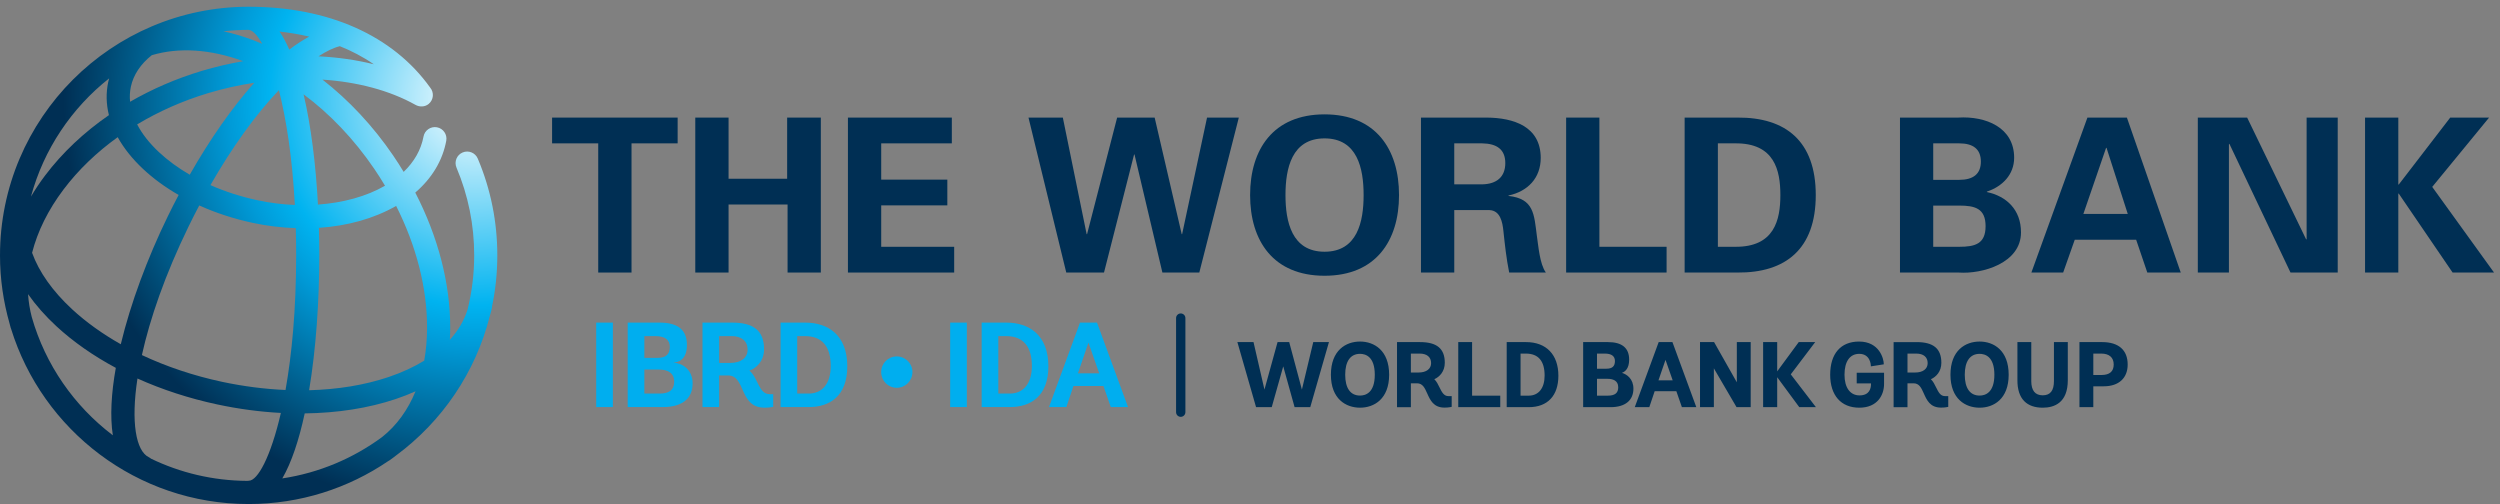 <?xml version="1.0" encoding="UTF-8" standalone="no"?><!DOCTYPE svg PUBLIC "-//W3C//DTD SVG 1.1//EN" "http://www.w3.org/Graphics/SVG/1.1/DTD/svg11.dtd"><svg width="100%" height="100%" viewBox="0 0 992 200" version="1.1" xmlns="http://www.w3.org/2000/svg" xmlns:xlink="http://www.w3.org/1999/xlink" xml:space="preserve" xmlns:serif="http://www.serif.com/" style="fill-rule:evenodd;clip-rule:evenodd;stroke-linejoin:round;stroke-miterlimit:2;"><rect x="0" y="0" width="992" height="200" fill="#808080" stroke="none"/><g><clipPath id="_clip1"><rect x="0" y="2.671" width="197.333" height="197.329"/></clipPath><g clip-path="url(#_clip1)"><path d="M0,101.337c0,9.38 1.346,18.442 3.8,27.046c0.15,0.584 0.288,1.155 0.458,1.734c0.034,0.108 0.084,0.208 0.125,0.321c12.45,40.241 50.005,69.562 94.284,69.562c20.483,0 39.529,-6.271 55.316,-17c0.155,-0.083 0.313,-0.171 0.463,-0.267c0.937,-0.637 1.846,-1.312 2.725,-2.012c18.158,-13.413 31.562,-32.888 37.204,-55.421c0.317,-1.038 0.596,-2.092 0.825,-3.158c0.054,-0.254 0.071,-0.5 0.083,-0.75c1.342,-6.475 2.05,-13.192 2.05,-20.055c0,-13.32 -2.608,-26.241 -7.75,-38.404c-0.987,-2.337 -3.683,-3.425 -6.012,-2.437c-2.338,0.979 -3.429,3.679 -2.442,6.008c4.663,11.029 7.029,22.746 7.029,34.833c0,7.405 -0.92,14.601 -2.629,21.484c-1.35,4.346 -3.737,8.367 -7.025,12.012c0.079,-1.558 0.134,-3.133 0.138,-4.737c0.037,-17.609 -4.834,-36.196 -13.867,-53.679c6.621,-5.684 10.842,-12.709 12.296,-20.563c0.462,-2.492 -1.188,-4.883 -3.679,-5.346c-2.492,-0.466 -4.888,1.188 -5.346,3.68c-0.963,5.195 -3.659,9.958 -7.879,14.016c-1.313,-2.175 -2.675,-4.325 -4.121,-6.441c-8.054,-11.809 -17.629,-22.026 -28.1,-30.175c13.821,0.904 26.604,4.258 36.896,10.008c1.612,0.921 3.758,0.891 5.266,-0.367c1.95,-1.621 2.209,-4.521 0.584,-6.471c-14.784,-20.687 -40.359,-32.087 -72.025,-32.087c-54.404,-0 -98.667,44.262 -98.667,98.666Zm100.971,-85.212c-4.15,-1.592 -8.254,-2.821 -12.296,-3.704c3.242,-0.363 6.529,-0.567 9.867,-0.571c1.558,0.021 3.479,1.896 5.487,5.529c-1.017,-0.433 -2.033,-0.866 -3.058,-1.254Zm9.946,-3.608c3.725,0.416 7.695,1.054 11.779,2.012c-2.558,1.371 -5.208,3.092 -7.904,5.15c-1.196,-2.708 -2.488,-5.1 -3.875,-7.162Zm15.458,9.829c3.15,-2.038 6.05,-3.438 8.475,-4.017c4.604,1.846 9.167,4.2 13.492,7.179c-6.938,-1.729 -14.325,-2.787 -21.967,-3.162Zm-74.454,12.091c1.016,-4.758 3.879,-9.016 8.308,-12.537c10.713,-3.196 23.175,-2.429 36.275,2.371c-5.512,0.958 -11.025,2.229 -16.462,3.866c-10.13,3.042 -19.675,7.192 -28.425,12.242c-0.2,-2.012 -0.109,-4 0.304,-5.942Zm-8.613,-3.337c-0.125,0.471 -0.258,0.937 -0.358,1.421c-0.929,4.329 -0.825,8.762 0.271,13.162c-9.875,6.813 -18.463,14.871 -25.3,23.921c-2.083,2.754 -3.95,5.563 -5.638,8.396c5.084,-18.796 16.146,-35.142 31.025,-46.9Zm19.742,29.246c-3.8,-3.554 -6.683,-7.258 -8.625,-10.979c8.604,-5.175 18.117,-9.392 28.254,-12.438c6.029,-1.812 12.133,-3.158 18.221,-4.091c-8.787,9.849 -17.563,22.358 -25.604,36.483c-4.588,-2.658 -8.713,-5.663 -12.246,-8.975Zm39.217,19.125c-6.642,-1.417 -12.959,-3.454 -18.767,-6.013c8.558,-14.975 17.929,-28 27.167,-37.687c2.887,11.358 5.308,26.629 6.329,45.562c-4.867,-0.196 -9.817,-0.808 -14.729,-1.862Zm18.195,-42.046c10.438,7.767 20,17.783 28.001,29.508c1.516,2.225 2.945,4.484 4.304,6.763c-7.334,4.237 -16.604,6.771 -26.609,7.483c-0.845,-15.837 -2.72,-31.075 -5.696,-43.754Zm-91.845,85.288c-7.796,-7.209 -13.155,-14.834 -15.884,-22.409c2.159,-8.492 6.35,-17.008 12.513,-25.171c5.85,-7.745 13.116,-14.716 21.462,-20.704c2.404,4.35 5.78,8.592 10.067,12.617c4.079,3.821 8.837,7.283 14.108,10.316c-1.454,2.755 -2.879,5.555 -4.262,8.396c-8.142,16.684 -14.792,34.588 -18.692,50.834c-7.241,-4.088 -13.754,-8.746 -19.312,-13.879Zm59.516,28.795c-11.366,-2.437 -22.104,-6.045 -31.829,-10.616c3.188,-14.367 9.138,-31.779 18.567,-51.109c1.362,-2.8 2.762,-5.55 4.192,-8.25c6.591,2.959 13.762,5.304 21.283,6.913c5.712,1.225 11.425,1.891 17.021,2.083c0.1,3.442 0.15,6.992 0.15,10.65c-0,21.608 -1.725,39.55 -4.221,53.563c-8.208,-0.354 -16.663,-1.425 -25.163,-3.234Zm38.563,-50.329c-0,-3.587 -0.054,-7.183 -0.159,-10.771c11.417,-0.758 21.992,-3.725 30.646,-8.704c8.013,15.854 12.317,32.584 12.28,48.371c-0.013,4.575 -0.4,8.925 -1.13,13.029c-4.121,2.529 -8.866,4.717 -14.204,6.517c-9.479,3.183 -20.158,4.925 -31.471,5.221c2.725,-16.317 4.038,-35.254 4.038,-53.663Zm-114.084,24.646c-0.783,-2.983 -1.27,-6.025 -1.474,-9.108c3.062,4.358 6.799,8.62 11.245,12.733c6.717,6.204 14.688,11.754 23.571,16.513c-1.812,10.145 -2.325,19.337 -1.179,26.758c-15.308,-11.588 -26.767,-27.971 -32.163,-46.896Zm47.326,56.179c-0.275,-0.225 -0.563,-0.429 -0.892,-0.591c-5.1,-2.48 -7.158,-13.846 -4.5,-31.225c9.787,4.404 20.462,7.891 31.671,10.287c8.496,1.817 16.962,2.937 25.233,3.371c-4.058,17.642 -9.258,26.9 -12.704,26.9c-0.221,-0 -0.434,0.037 -0.642,0.062c-13.658,-0.087 -26.6,-3.229 -38.166,-8.804Zm60.974,-17.971c12.963,-0.158 25.259,-2.058 36.142,-5.712c2.738,-0.925 5.35,-1.942 7.829,-3.054c-3.025,7.395 -7.479,13.562 -13.27,18.154c-11.438,8.425 -24.938,14.2 -39.592,16.408c3.671,-6.337 6.629,-15.283 8.891,-25.796Z" style="fill:url(#_Radial2);"/></g><path d="M521.1,135.742l6.225,-0l-7.413,25.82l-6.216,0l-4.508,-16.191l-4.567,16.191l-6.217,0l-7.417,-25.82l6.405,-0l4.341,18.841l5.2,-18.841l4.621,-0l5.038,18.841l4.508,-18.841Zm18.562,21.22c2.188,0 5.851,-1.074 5.851,-8.27c-0,-7.213 -3.663,-8.288 -5.851,-8.288c-3.804,0 -5.887,2.946 -5.887,8.288c0,5.341 2.083,8.27 5.887,8.27Zm0,-21.437c5.571,0 11.551,3.463 11.551,13.167c-0,9.641 -5.98,13.079 -11.551,13.079c-5.591,-0 -11.562,-3.438 -11.562,-13.079c0,-9.704 5.971,-13.167 11.562,-13.167Zm20.175,12.288l3.067,-0c3.054,-0 4.959,-1.43 4.959,-3.717c-0,-2.408 -1.671,-3.796 -4.55,-3.796l-3.476,-0l0,7.513Zm11.376,5.925c0.912,1.845 1.704,3.441 3.516,3.441l1.304,0l0,4.25l-0.187,0.046c-0.042,-0 -0.996,0.263 -2.671,0.263c-4.338,-0 -5.671,-2.984 -6.854,-5.621c-0.967,-2.154 -1.788,-4.025 -4.067,-4.025l-2.417,-0l0,9.47l-5.499,0l-0,-25.82l9.145,-0c6.688,-0 9.813,2.612 9.813,8.212c-0,3.458 -2.092,5.604 -4.158,6.517c0.92,0.879 1.508,2.091 2.075,3.267Zm12.916,-17.996l-5.491,-0l-0,25.82l16.666,0l0,-4.57l-11.175,-0l0,-21.25Zm19.229,21.25l3.217,-0c3.954,-0 6.329,-2.975 6.329,-7.984c0,-5.779 -2.504,-8.708 -7.454,-8.708l-2.092,-0l0,16.692Zm2.175,-21.25c8.038,-0 12.834,4.987 12.834,13.346c-0,7.929 -4.292,12.474 -11.746,12.474l-8.763,0l0,-25.82l7.675,-0Zm28.155,21.25l4.316,-0c2.796,-0 4.108,-1.054 4.108,-3.321c0,-2.779 -2.295,-3.354 -4.241,-3.354l-4.183,-0l-0,6.675Zm3.762,-10.692c2.288,0 3.358,-0.975 3.358,-3.037c0,-1.955 -1.366,-2.963 -4.041,-2.963l-3.079,-0l-0,6l3.762,0Zm6.121,1.646c1.983,0.571 4.571,2.404 4.571,6.275c-0,4.662 -3.296,7.341 -9.067,7.341l-10.879,0l-0,-25.82l9.825,-0c5.596,-0 8.429,2.329 8.429,6.941c-0,3.559 -1.621,4.825 -2.879,5.263Zm17.3,-5.158l-2.792,8.133l5.646,-0l-2.854,-8.133Zm2.817,-6.871l9.412,25.645l-5.721,0l-2.204,-6.333l-8.6,0l-2.133,6.333l-5.763,0l9.488,-25.82l5.445,-0l0.076,0.175Zm25.487,15.779l-9.025,-15.954l-5.583,-0l-0,25.82l5.5,0l-0,-15.395l8.996,15.395l5.612,0l0,-25.82l-5.5,-0l-0,15.954Zm31.096,-15.954l-6.529,-0l-8.55,11.62l-0,-11.62l-5.584,-0l0,25.82l5.584,0l-0,-11.883l8.762,11.883l6.608,0l-9.983,-13.02l9.692,-12.8Zm16.471,16.379l5.671,-0l-0,0.296c-0,1.666 -0.584,4.475 -4.55,4.475c-3.726,-0 -5.963,-3.071 -5.963,-8.2c0,-5.275 2.138,-8.288 5.858,-8.288c4.434,0 4.592,4.479 4.592,4.667l0,0.3l5.125,-0.8l-0,-0.225c-0,-1.863 -1.65,-8.821 -9.8,-8.821c-7.275,0 -11.458,4.8 -11.458,13.167c-0,8.2 4.316,13.079 11.541,13.079c7.259,-0 9.838,-5.058 9.838,-9.396l-0,-4.483l-10.854,-0l-0,4.229Zm20.15,-4.308l3.05,-0c3.071,-0 4.958,-1.43 4.958,-3.717c0,-2.408 -1.654,-3.796 -4.55,-3.796l-3.458,-0l-0,7.513Zm11.366,5.925c0.913,1.845 1.705,3.441 3.517,3.441l1.296,0l-0,4.25l-0.171,0.046c-0.05,-0 -1.012,0.263 -2.688,0.263c-4.337,-0 -5.67,-2.984 -6.845,-5.621c-0.967,-2.154 -1.788,-4.025 -4.059,-4.025l-2.416,-0l-0,9.47l-5.509,0l0,-25.82l9.155,-0c6.67,-0 9.795,2.612 9.795,8.212c0,3.458 -2.075,5.604 -4.158,6.517c0.921,0.879 1.508,2.091 2.083,3.267Zm17.254,3.224c2.18,0 5.859,-1.074 5.859,-8.27c-0,-7.213 -3.679,-8.288 -5.859,-8.288c-3.8,0 -5.891,2.946 -5.891,8.288c-0,5.341 2.091,8.27 5.891,8.27Zm0,-21.437c5.575,0 11.534,3.463 11.534,13.167c-0,9.641 -5.959,13.079 -11.534,13.079c-5.599,-0 -11.57,-3.438 -11.57,-13.079c-0,-9.704 5.971,-13.167 11.57,-13.167Zm29.492,15.683c0,3.8 -1.45,5.65 -4.441,5.65c-3.021,0 -4.551,-1.9 -4.551,-5.65l0,-15.466l-5.499,-0l-0,15.116c-0.017,3.692 0.9,6.496 2.733,8.342c1.7,1.708 4.167,2.571 7.317,2.571c4.541,-0 9.941,-1.888 9.941,-10.913l0,-15.116l-5.5,-0l0,15.466Zm15.625,-2.416l3.279,-0c3.192,-0 4.809,-1.409 4.809,-4.154c-0,-2.792 -1.763,-4.338 -4.988,-4.338l-3.1,-0l0,8.492Zm3.508,-13.05c6.517,-0 10.126,3.154 10.126,8.896c-0,5.416 -3.559,8.645 -9.476,8.645l-4.158,0l0,8.279l-5.5,0l0,-25.82l9.008,-0Z" style="fill:#002f54;fill-rule:nonzero;"/><rect x="236.575" y="128.008" width="6.608" height="33.517" style="fill:#00aeef;fill-rule:nonzero;"/><path d="M261.708,156.167c3.309,-0 5.8,-1.046 5.8,-4.738c0,-3.446 -2.541,-4.787 -5.941,-4.787l-5.888,-0l0,9.525l6.029,-0Zm-0.712,-14.167c3.587,-0 4.787,-1.779 4.787,-4.358c0,-2.688 -1.771,-4.271 -5.704,-4.271l-4.4,-0l0,8.629l5.317,-0Zm-11.925,19.525l-0,-33.517l12.683,0c6.854,0 10.825,2.596 10.825,8.855c0,5.945 -3.537,6.958 -5.221,6.958l0,0.091c2.246,0 7.475,1.967 7.475,8.225c0,6.996 -5.504,9.388 -11.687,9.388l-14.075,-0Z" style="fill:#00aeef;fill-rule:nonzero;"/><path d="M289.762,144.008c3.98,0 6.892,-1.825 6.892,-5.271c0,-3.337 -2.341,-5.366 -6.362,-5.366l-4.934,-0l0,10.637l4.404,0Zm17.046,17.425c0,0 -1.241,0.338 -3.446,0.338c-10.154,-0 -7.374,-12.792 -14.466,-12.792l-3.538,0l0,12.546l-6.608,-0l0,-33.517l11.779,0c8.234,0 12.646,3.025 12.646,10.542c0,4.938 -3.213,7.554 -5.8,8.521c3.446,2.821 3.642,9.337 8.046,9.337l1.387,0l0,5.025Z" style="fill:#00aeef;fill-rule:nonzero;"/><path d="M320.921,156.167c5.129,-0 8.712,-3.738 8.712,-10.917c0,-7.421 -3.15,-11.879 -10.191,-11.879l-3.113,-0l0,22.796l4.592,-0Zm-11.196,5.358l-0,-33.517l9.817,0c8.804,0 16.662,4.755 16.662,17.338c0,11.929 -7.092,16.179 -15.233,16.179l-11.246,-0Z" style="fill:#00aeef;fill-rule:nonzero;"/><path d="M355.829,153.875c-3.446,0 -6.175,-2.779 -6.175,-6.229c0,-3.45 2.729,-6.217 6.175,-6.217c3.446,0 6.225,2.767 6.225,6.217c0,3.45 -2.779,6.229 -6.225,6.229Z" style="fill:#00aeef;fill-rule:nonzero;"/><rect x="377.029" y="128.008" width="6.608" height="33.517" style="fill:#00aeef;fill-rule:nonzero;"/><path d="M400.725,156.167c5.129,-0 8.725,-3.738 8.725,-10.917c-0,-7.421 -3.162,-11.879 -10.204,-11.879l-3.113,-0l0,22.796l4.592,-0Zm-11.208,5.358l-0,-33.517l9.821,0c8.812,0 16.658,4.755 16.658,17.338c-0,11.929 -7.079,16.179 -15.221,16.179l-11.258,-0Z" style="fill:#00aeef;fill-rule:nonzero;"/><path d="M427.729,148.125l8.429,0l-4.266,-12.167l-4.163,12.167Zm10.113,5.029l-11.888,0l-2.825,8.371l-6.896,-0l12.313,-33.517l6.746,0l12.308,33.517l-6.842,-0l-2.916,-8.371Z" style="fill:#00aeef;fill-rule:nonzero;"/><path d="M219.067,46.658l49.82,0l0,10.225l-18.3,0l0,51.263l-13.212,-0l0,-51.263l-18.308,0l-0,-10.225Z" style="fill:#002f54;fill-rule:nonzero;"/><path d="M275.887,108.146l0,-61.488l13.205,0l-0,24.267l23.25,-0l-0,-24.267l13.362,0l0,61.488l-13.196,-0l0,-27l-23.416,-0l-0,27l-13.205,-0Z" style="fill:#002f54;fill-rule:nonzero;"/><path d="M336.458,46.658l41.225,0l0,10.225l-28.021,0l0,14.392l26.238,0l0,10.217l-26.238,-0l0,16.433l28.955,0l-0,10.221l-42.159,-0l0,-61.488Z" style="fill:#002f54;fill-rule:nonzero;"/><path d="M443.279,46.658l14.888,0l10.733,46.246l0.167,0l9.887,-46.246l12.608,0l-15.679,61.488l-14.646,-0l-11.066,-46.842l-0.167,0l-11.937,46.842l-14.975,-0l-14.992,-61.488l13.629,0l9.446,46.246l0.175,0l11.929,-46.246Z" style="fill:#002f54;fill-rule:nonzero;"/><path d="M510.079,77.408c0,10.546 2.475,22.475 15.504,22.475c13.029,0 15.5,-11.929 15.5,-22.475c0,-10.566 -2.471,-22.495 -15.5,-22.495c-13.029,-0 -15.504,11.929 -15.504,22.495Zm-14.037,0c-0,-18.137 9.187,-32.029 29.541,-32.029c20.342,0 29.55,13.892 29.55,32.029c0,18.142 -9.208,32.009 -29.55,32.009c-20.354,-0 -29.541,-13.867 -29.541,-32.009Z" style="fill:#002f54;fill-rule:nonzero;"/><path d="M577.05,73.15l11.058,-0c5.796,-0.1 9.196,-2.979 9.196,-8.438c0,-5.441 -3.4,-7.745 -9.196,-7.829l-11.058,0l0,16.267Zm0,34.996l-13.208,-0l-0,-61.488l26.137,0c10.563,0.088 21.379,3.488 21.379,16.013c0,8 -5.191,13.292 -12.775,14.9l0,0.175c10.13,1.1 10.13,7.312 11.246,15.837c0.6,3.921 1.108,11.159 3.571,14.563l-14.558,-0c-1.104,-5.45 -1.709,-10.983 -2.296,-16.525c-0.35,-3.404 -1.204,-8.088 -5.533,-8.254l-13.963,-0l0,24.779Z" style="fill:#002f54;fill-rule:nonzero;"/><path d="M621.442,108.146l-0,-61.488l13.2,0l-0,51.267l26.658,0l0,10.221l-39.858,-0Z" style="fill:#002f54;fill-rule:nonzero;"/><path d="M681.654,97.925l6.821,0c15.675,0.167 17.975,-10.733 17.975,-20.517c0,-9.791 -2.3,-20.695 -17.975,-20.525l-6.821,0l0,41.042Zm-13.192,-51.267l20.955,0c19.15,-0.158 31.079,9.363 31.079,30.75c-0,21.371 -11.929,30.905 -31.079,30.738l-20.955,-0l0,-61.488Z" style="fill:#002f54;fill-rule:nonzero;"/><path d="M777.417,71.363c5.533,-0 8.591,-2.305 8.591,-7.242c0,-4.946 -3.058,-7.238 -8.591,-7.238l-10.313,0l0,14.48l10.313,-0Zm-0,26.562c6.216,0 10.462,-1.108 10.462,-8.179c0,-7.063 -4.246,-8.171 -10.462,-8.171l-10.313,-0l0,16.35l10.313,0Zm-23.505,10.221l0,-61.488l23.08,0c10.979,-0.675 22.225,3.925 22.225,15.925c-0,6.725 -4.688,11.413 -10.817,13.45l0,0.175c7.758,1.625 13.533,6.992 13.533,16.009c0,12.183 -15.329,16.612 -24.771,15.929l-23.25,-0Z" style="fill:#002f54;fill-rule:nonzero;"/><path d="M844.3,84.896l-8.429,-26.225l-0.179,-0l-9.017,26.225l17.625,-0Zm-38.246,23.25l22.234,-61.488l15.662,0l21.371,61.488l-13.271,-0l-4.429,-13.029l-24.359,-0l-4.604,13.029l-12.604,-0Z" style="fill:#002f54;fill-rule:nonzero;"/><path d="M908.875,108.146l-24.267,-51.1l-0.171,0.175l0,50.925l-12.345,-0l-0,-61.488l19.575,0l23.429,48.375l0.171,-0.179l-0,-48.196l12.341,0l0,61.488l-18.733,-0Z" style="fill:#002f54;fill-rule:nonzero;"/><path d="M951.65,73.233l0.171,0l20.433,-26.575l15.417,0l-22.567,27.504l24.525,33.984l-16.437,-0l-21.371,-31.338l-0.171,0l-0,31.338l-13.2,-0l-0,-61.488l13.2,0l-0,26.575Z" style="fill:#002f54;fill-rule:nonzero;"/><path d="M468.517,165.404c-1.021,0 -1.85,-0.829 -1.85,-1.85l-0,-37.333c-0,-1.021 0.829,-1.846 1.85,-1.846c1.021,0 1.85,0.825 1.85,1.846l-0,37.333c-0,1.021 -0.829,1.85 -1.85,1.85Z" style="fill:#002f54;fill-rule:nonzero;"/></g><defs><radialGradient id="_Radial2" cx="0" cy="0" r="1" gradientUnits="userSpaceOnUse" gradientTransform="matrix(163.22,0,0,-163.221,188.564,39.486)"><stop offset="0" style="stop-color:#fff;stop-opacity:1"/><stop offset="0.5" style="stop-color:#00b3f0;stop-opacity:1"/><stop offset="0.6" style="stop-color:#009ad7;stop-opacity:1"/><stop offset="0.9" style="stop-color:#004973;stop-opacity:1"/><stop offset="1" style="stop-color:#002f54;stop-opacity:1"/></radialGradient></defs></svg>